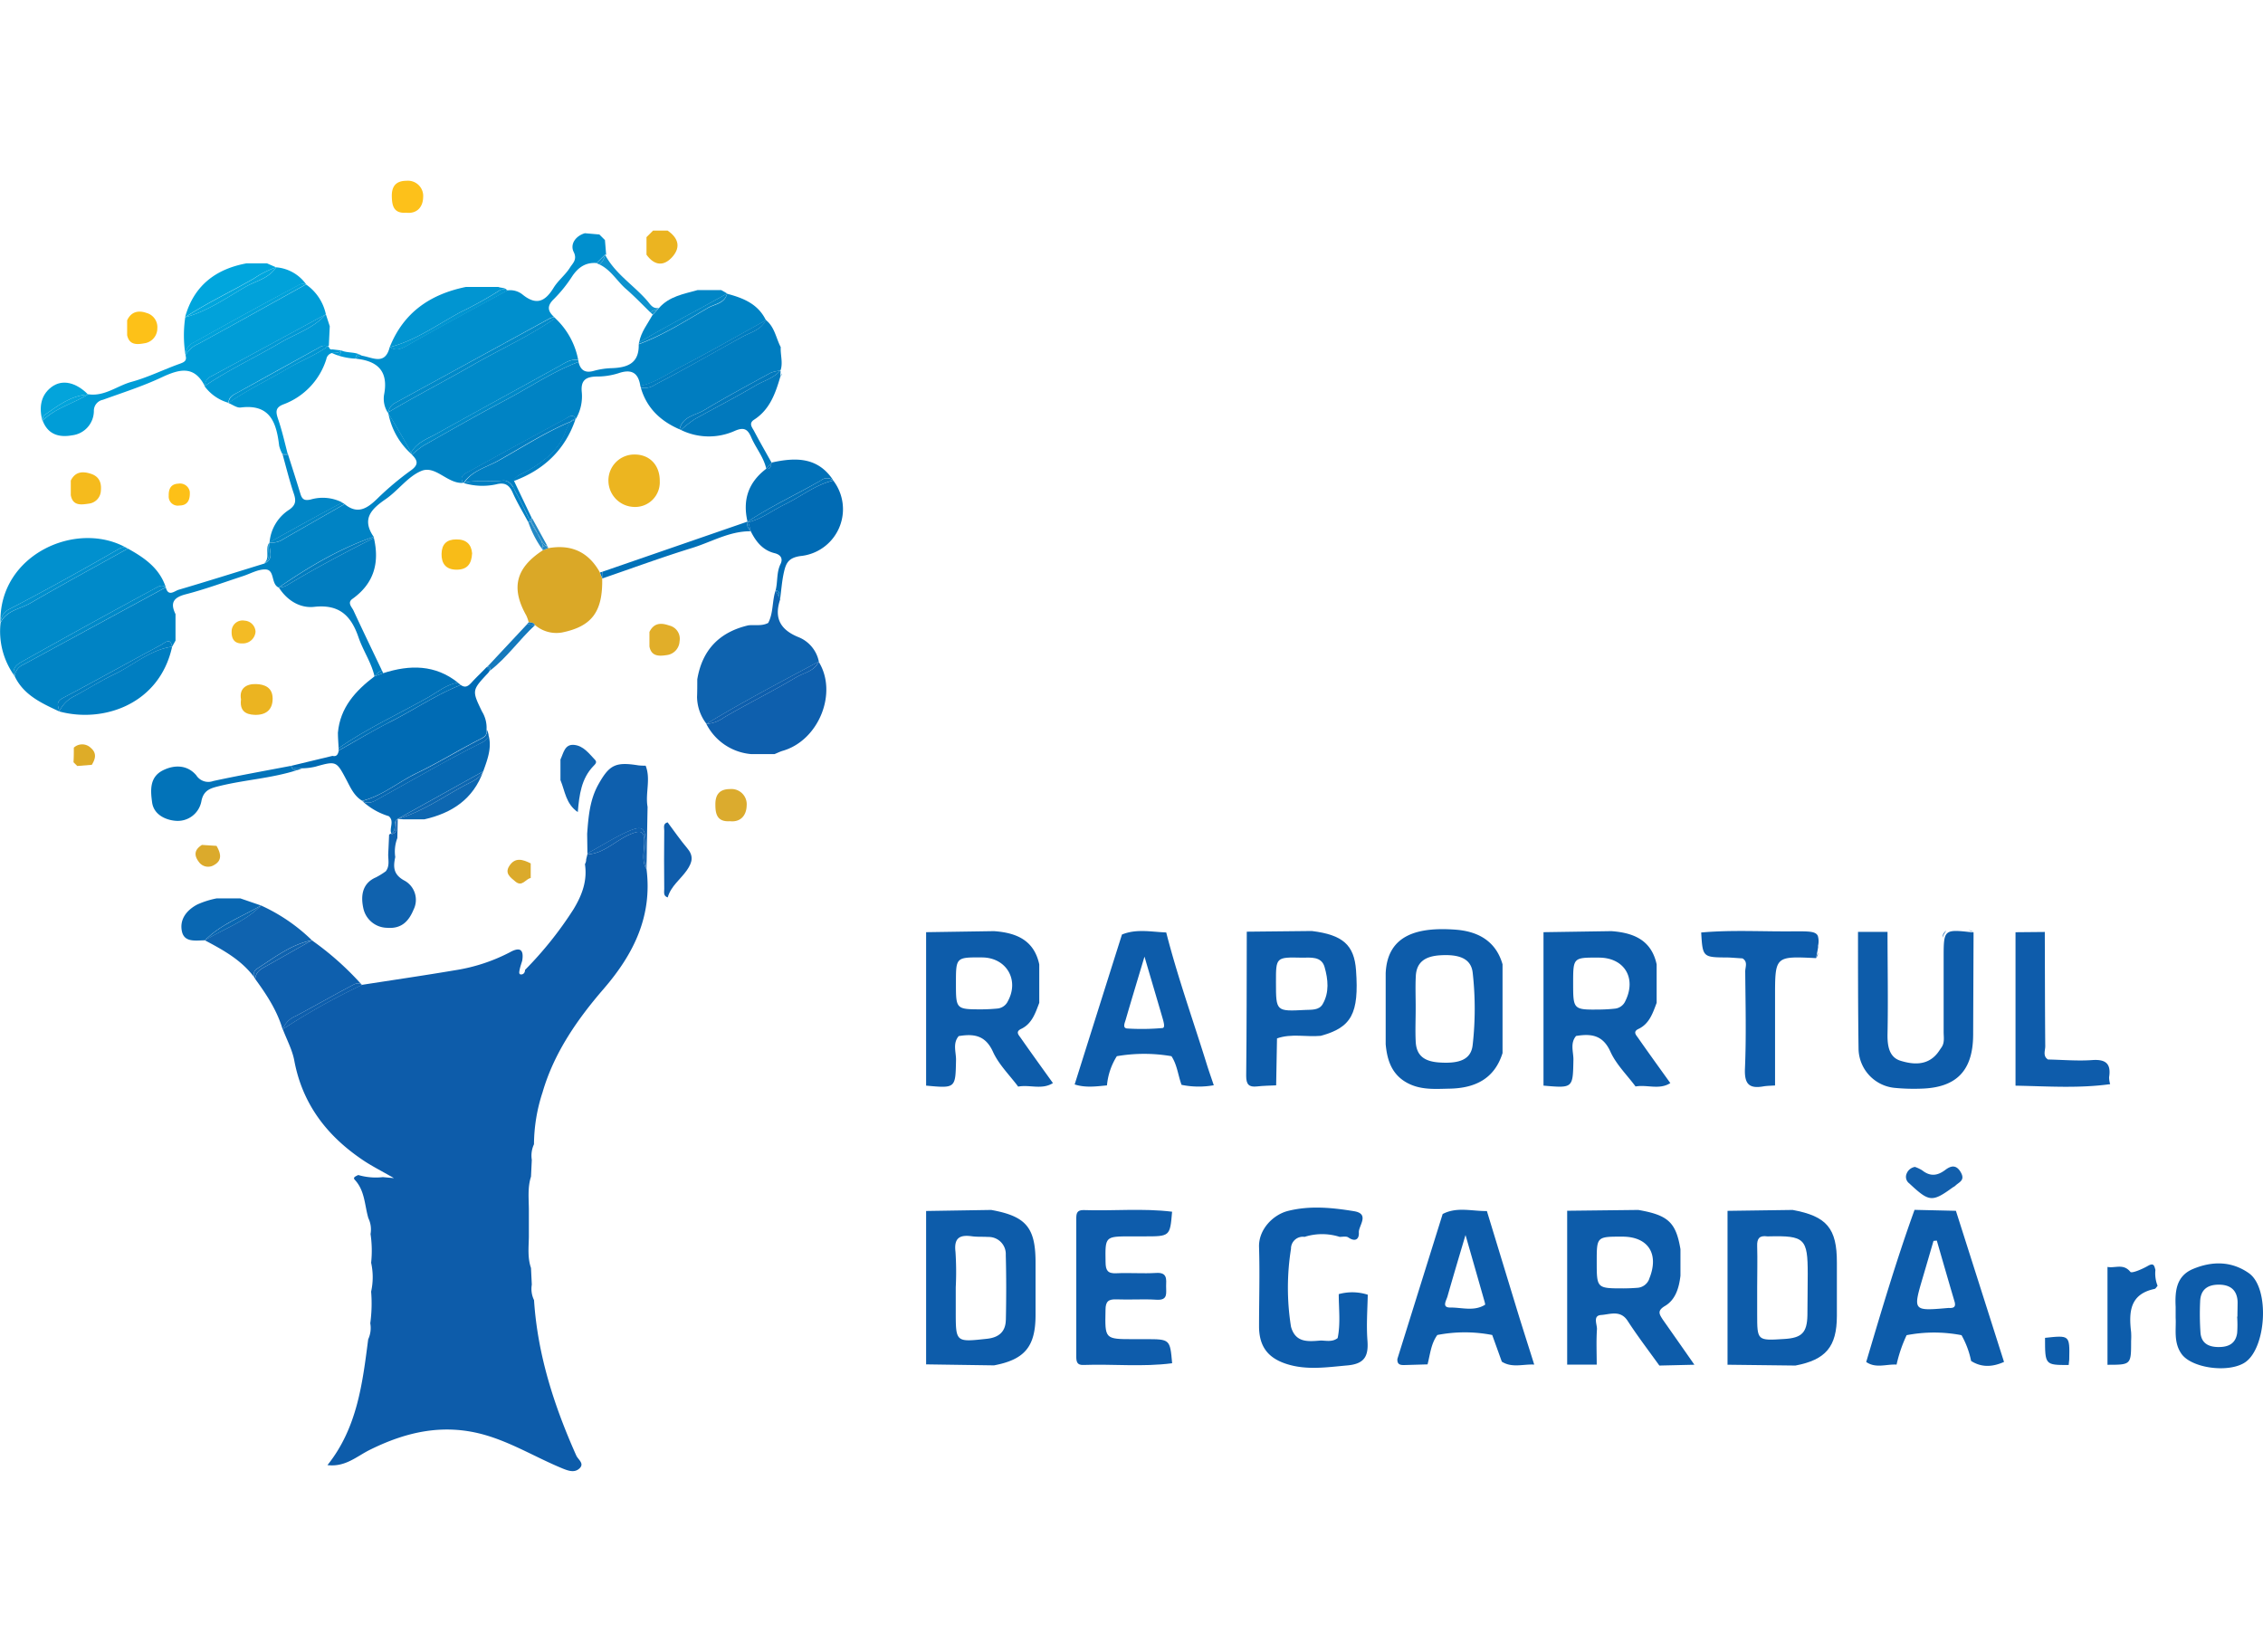 <svg xmlns="http://www.w3.org/2000/svg" id="Layer_1" data-name="Layer 1" viewBox="0 0 500 365"><defs><style>.cls-1{fill:#0d5caa;}.cls-2{fill:#0083c4;}.cls-3{fill:#0e5cab;}.cls-4{fill:#0d5cab;}.cls-5{fill:#008fcd;}.cls-6{fill:#006bb4;}.cls-7{fill:#008ac9;}.cls-8{fill:#0e63af;}.cls-9{fill:#009dd7;}.cls-10{fill:#007dc0;}.cls-11{fill:#0e5fad;}.cls-12{fill:#daa827;}.cls-13{fill:#016bb4;}.cls-14{fill:#0071b8;}.cls-15{fill:#017dc0;}.cls-16{fill:#0190ce;}.cls-17{fill:#0668b2;}.cls-18{fill:#007ec1;}.cls-19{fill:#0f63af;}.cls-20{fill:#0199d5;}.cls-21{fill:#01a2da;}.cls-22{fill:#0179bd;}.cls-23{fill:#0096d2;}.cls-24{fill:#0273b9;}.cls-25{fill:#0171b8;}.cls-26{fill:#0195d1;}.cls-27{fill:#1062ae;}.cls-28{fill:#0967b2;}.cls-29{fill:#00a6dd;}.cls-30{fill:#0086c6;}.cls-31{fill:#0186c6;}.cls-32{fill:#1164b0;}.cls-33{fill:#0d67b1;}.cls-34{fill:#0f5dab;}.cls-35{fill:#125fac;}.cls-36{fill:#03a4db;}.cls-37{fill:#fdc11a;}.cls-38{fill:#dbab2e;}.cls-39{fill:#ebb421;}.cls-40{fill:#fdc118;}.cls-41{fill:#e1ae29;}.cls-42{fill:#f5bb1d;}.cls-43{fill:#0e92ce;}.cls-44{fill:#f3bb25;}.cls-45{fill:#dbaa2b;}.cls-46{fill:#dbaa2c;}.cls-47{fill:#deac28;}.cls-48{fill:#fdc017;}.cls-49{fill:#1479bc;}.cls-50{fill:#ccdcec;}.cls-51{fill:#017fc2;}.cls-52{fill:#2389c5;}.cls-53{fill:#f8bc18;}.cls-54{fill:#ecb520;}</style></defs><path class="cls-1" d="M142.35,186.32c.08-2.93-.91-2.94-3.26-1.92-3.15,1.36-5.62,4.18-9.31,4.37l-.27,1.11a2,2,0,0,1-.27,1.05c.56,3.67-.64,6.84-2.51,9.94A81,81,0,0,1,116,214.3c0,.57-.32,1-.88,1s-.38-.64-.32-1a11.85,11.85,0,0,1,.31-1.17l.06-.2c.07-.22.15-.45.21-.67h0c.44-2.69-.7-3-2.78-1.83a39.1,39.1,0,0,1-12.12,3.95c-6.81,1.15-13.65,2.15-20.48,3.21a146.52,146.52,0,0,0-17.52,9.8c.87,2.3,2.09,4.54,2.54,6.92,1.77,9.51,7.1,16.51,14.9,21.83,2,1.39,4.25,2.5,7.12,4.16l-2.45-.22a13.89,13.89,0,0,1-5.44-.47h0c-.43.24-1.3.49-.76,1.06,2.25,2.42,2.15,5.61,3,8.48a5.74,5.74,0,0,1,.48,3.49A25.22,25.22,0,0,1,82,279a14.72,14.72,0,0,1,0,6.37v0a32.14,32.14,0,0,1-.19,7,5.91,5.91,0,0,1-.46,3.54h0c-1.26,9.77-2.43,19.58-9,27.8,4,.48,6.53-2,9.47-3.43,8.11-4,16.36-5.84,25.45-3.2,6,1.75,11.26,5,17,7.36,1.44.59,2.76,1,3.82-.06s-.37-1.9-.77-2.8c-4.91-11-8.54-22.25-9.33-34.33a5.67,5.67,0,0,1-.49-3.42l-.18-3.68c-.77-2.22-.52-4.52-.47-6.81v-5.94c0-2.48-.32-5,.47-7.42h0l.18-3.71a5.94,5.94,0,0,1,.48-3.45h0a37.44,37.44,0,0,1,1.89-11.46c2.56-8.83,7.76-16.24,13.61-23,6.61-7.69,10.65-16,9.37-26.31C141.73,190.21,142.3,188.21,142.35,186.32Z"></path><path class="cls-2" d="M85.2,110.29c2.77-1.9,4.91-5,7.87-6.23,3.16-1.33,5.76,2.85,9.21,2.63-.81-1.46.38-2,1.28-2.46q10.69-5.9,21.45-11.71c.66-.36,1.47-1.21,2.24,0a9.83,9.83,0,0,0,1.29-5.89c-.26-2.64.93-3.39,3.3-3.44a15.6,15.6,0,0,0,4.78-.72c2.9-1,4.4-.14,4.86,2.8,3.35-.67,6.08-2.7,9-4.23,6.32-3.28,12.51-6.83,18.76-10.27-1.74-3.61-5-4.92-8.6-5.87-.53,2.22-2.76,2.3-4.25,3.17-5,2.89-9.85,6-15.27,8,.13,4.33-2.64,5.19-6.18,5.28a16.81,16.81,0,0,0-3.85.62c-1.85.49-2.84-.21-3.27-2-5.81,2.19-10.93,5.71-16.39,8.57-6,3.17-12,6.58-17.9,9.94a19.06,19.06,0,0,0-2.5,2c1.26,1.25,1.53,2.19-.25,3.46a64.84,64.84,0,0,0-7.42,6.24c-2.22,2.16-4.34,3.56-7.22,1.2q-6.76,3.87-13.55,7.75a4.29,4.29,0,0,1-3,.73c-.27,1.59,1.19,3.65-1.24,4.67h0c-6.3,1.94-12.58,3.92-18.9,5.78-.87.26-2.27,1.62-2.82-.53L5.07,146.9a3,3,0,0,0-1.81,2.54c2,4.18,6,5.95,9.84,7.75-.18-1.09-.9-2.08.76-2.95,7.3-3.84,14.5-7.88,21.78-11.78.73-.39,2-1.75,2.39.42l.75-1.34,0-5.85c-1.22-2.49-.46-3.69,2.27-4.39,4.26-1.1,8.4-2.63,12.59-4,1.65-.53,3.29-1.5,4.93-1.49,2.25,0,1.21,3.2,3,4,6.57-4.51,13.36-8.6,21-11.2C79.86,114.69,82,112.49,85.2,110.29Z"></path><polygon class="cls-2" points="59.51 119.83 59.51 119.83 59.51 119.83 59.51 119.83"></polygon><path class="cls-1" d="M347.64,234.08c0-1.72-.76-3.6.59-5.19,3.28-.53,5.9-.26,7.58,3.46,1.27,2.82,3.66,5.15,5.56,7.7,2.54-.46,5.25.81,7.68-.75-2.38-3.32-4.78-6.63-7.13-10-.45-.64-1.22-1.37.17-2,2.35-1.15,3.1-3.5,3.94-5.73q0-4.24,0-8.49c-1.15-5.39-5.11-7-10-7.35l-15,.23h0q0,16.95,0,33.9C347.59,240.44,347.52,240.43,347.64,234.08Zm5.62-22.5c5.63,0,8.37,4.52,5.85,9.6a2.82,2.82,0,0,1-2.27,1.67c-1.08.12-2.17.18-3.26.2-6,.07-6,.06-6-5.9C347.59,211.55,347.59,211.55,353.26,211.58Z"></path><path class="cls-1" d="M232.64,239.3c-2.38-3.32-4.78-6.63-7.13-10-.46-.65-1.22-1.37.17-2,2.35-1.15,3.09-3.5,3.94-5.73v-8.49c-1.15-5.39-5.1-7-10-7.35h0l-15,.23h0q0,16.95,0,33.9c6.56.61,6.49.6,6.61-5.75,0-1.72-.76-3.6.59-5.19,3.29-.54,5.89-.24,7.57,3.46,1.28,2.83,3.67,5.15,5.57,7.7C227.5,239.59,230.2,240.85,232.64,239.3Zm-10-18a2.86,2.86,0,0,1-2.36,1.54c-1.08.1-2.17.16-3.26.17-5.81,0-5.81,0-5.81-5.76s0-5.75,5.84-5.71C222.43,211.61,225.3,216.61,222.61,221.34Z"></path><path class="cls-1" d="M367.88,288.54c2.32-1.37,3.1-4,3.41-6.68V276c-1-5.92-2.7-7.53-9.32-8.67l-15.71.18v34l6.53,0h0c0-2.6-.12-5.2.05-7.79.07-1.09-1-3.05.94-3.18s4.25-1.17,5.85,1.31c2.19,3.37,4.64,6.58,7,9.86l7.74-.18c-2.33-3.35-4.67-6.68-7-10C366.63,290.37,366.08,289.61,367.88,288.54Zm-3.48-6a3,3,0,0,1-2.73,2c-1,.08-1.95.11-2.93.12-5.95,0-5.95,0-5.95-5.91,0-5.53,0-5.53,5.69-5.52S366.63,277.05,364.4,282.51Z"></path><path class="cls-1" d="M219,267.33l-14.38.23v33.89l15,.22c6.79-1.28,9.17-4.15,9.18-11.09,0-3.81,0-7.61,0-11.42C228.84,271.24,226.76,268.73,219,267.33Zm3.23,24.32c-.05,2.54-1.5,3.85-4.11,4.14-7,.76-6.95.82-6.95-6.15v-5.23a67.94,67.94,0,0,0-.06-7.82c-.37-3.08.93-3.82,3.64-3.44,1.18.16,2.39.07,3.58.15a3.78,3.78,0,0,1,3.89,4C222.35,282.07,222.34,286.86,222.24,291.65Z"></path><path class="cls-1" d="M396.08,267.33l-14.39.2v34l15,.18c6.71-1.27,9.14-4.16,9.16-10.92,0-3.93,0-7.87,0-11.8C405.88,271.4,403.62,268.72,396.08,267.33Zm3.26,23.28c-.08,3.83-1.24,5-5.1,5.23-6,.39-6,.39-6-5.49v-5.87c0-3.05.09-6.1,0-9.15-.07-1.73.54-2.4,2.23-2.16h.32c7.95-.19,8.62.45,8.62,8.3C399.36,284.52,399.4,287.56,399.34,290.61Z"></path><path class="cls-1" d="M310.94,239.27c3,1.61,6.21,1.32,9.37,1.26,5.53-.11,9.88-2.12,11.67-7.86q0-9.81,0-19.61c-1.5-5.24-5.55-7.31-10.43-7.66-8-.58-15,.94-15.39,9.62v15.69C306.48,234.27,307.52,237.43,310.94,239.27Zm1.88-23.66c.17-2.92,1.91-4.32,5.33-4.54,4.43-.29,6.88.82,7.23,3.81a71.16,71.16,0,0,1,0,16c-.34,3.13-2.76,4.2-7.47,3.86-3.39-.25-5-1.64-5.12-4.72-.11-2.39,0-4.79,0-7.19h0C312.8,220.41,312.69,218,312.82,215.61Z"></path><path class="cls-1" d="M266.56,234.92c-3-9.64-6.39-19.13-8.89-28.9-3.27-.12-6.58-.86-9.78.46h0Q242.67,223,237.44,239.6c2.36.77,4.75.44,7.14.21h0a14.57,14.57,0,0,1,2.18-6.45,35.45,35.45,0,0,1,12.07,0c1.27,1.92,1.45,4.23,2.23,6.33a19,19,0,0,0,7.12.09h0C267.64,238.16,267.06,236.55,266.56,234.92Zm-9.73-7.78a51.94,51.94,0,0,1-7.79.1c-1.08-.08-.52-1.26-.34-1.88,1.29-4.45,2.64-8.87,4.17-14,1.5,5.13,2.83,9.58,4.11,14C257.14,226,257.45,227.09,256.83,227.14Z"></path><path class="cls-1" d="M442.78,300.91q-5.31-16.7-10.63-33.39l-9.14-.21c-4,11.07-7.33,22.34-10.68,33.61,2.13,1.48,4.47.44,6.71.58a31.18,31.18,0,0,1,2.22-6.5,31.93,31.93,0,0,1,12.13,0h0a19.41,19.41,0,0,1,2.12,5.7C437.89,302.21,440.32,302,442.78,300.91Zm-12-11.92h-.33c-7.81.68-7.8.68-5.62-6.72.8-2.7,1.58-5.4,2.37-8.1l.73-.07c1.31,4.53,2.61,9.06,3.95,13.58C432.15,288.79,431.65,289,430.73,289Z"></path><path class="cls-1" d="M328.52,267.57c-3.27.06-6.61-1-9.77.66h0l-10,32c-.11,1.48.92,1.38,1.89,1.36l4.77-.14c.58-2.21.75-4.55,2.16-6.49a31.73,31.73,0,0,1,12.13,0h0l2.12,5.89c2.28,1.45,4.77.5,7.16.65-1.25-4-2.53-7.94-3.75-11.93C333,282.26,330.76,274.91,328.52,267.57Zm-.41,20.71c-2.44,1.52-5.14.58-7.71.61-1.89,0-.86-1.52-.6-2.41,1.21-4.24,2.47-8.48,4-13.61,1.57,5.47,2.9,10.13,4.23,14.79C328.07,287.86,328.18,288.23,328.11,288.28Z"></path><path class="cls-1" d="M418.63,240.36a44.43,44.43,0,0,0,5.88.17c7.8-.23,11.41-4,11.45-11.89l.09-22.61c-6.61-.76-6.61-.76-6.61,5.64,0,5.44,0,10.88,0,16.32,0,1.17.27,2.41-.51,3.48h0c-.31.43-.58.89-.92,1.3-2.24,2.73-5.37,2.44-8.09,1.6-2.53-.77-2.93-3.29-2.88-5.92.15-7.52,0-15,0-22.56l-6.52,0h0c0,8.63,0,17.26.12,25.89A8.83,8.83,0,0,0,418.63,240.36Z"></path><path class="cls-1" d="M435,205.51c.35.15.71.32,1.1.52A2.37,2.37,0,0,0,435,205.51Z"></path><path class="cls-1" d="M430.05,205.63a1.72,1.72,0,0,0-.85,1.54A3.73,3.73,0,0,1,430.05,205.63Z"></path><path class="cls-1" d="M275.34,237.72c0,1.89.6,2.52,2.41,2.32,1.39-.16,2.81-.17,4.21-.24h0q.09-5.19.19-10.37c3.16-1.13,6.44-.27,9.66-.57,6.82-1.85,8.48-4.93,7.8-14.48-.4-5.59-2.92-7.84-9.77-8.68l-14.37.15C275.44,216.48,275.46,227.1,275.34,237.72Zm12.32-26.13c1.92,0,4.3-.35,5,2.07.77,2.7,1.09,5.61-.43,8.21-.81,1.38-2.47,1.2-3.87,1.27-6.44.34-6.44.32-6.44-6.09C281.91,211.48,281.91,211.46,287.66,211.59Z"></path><polygon class="cls-1" points="275.44 205.85 275.44 205.85 275.44 205.85 275.44 205.85"></polygon><path class="cls-1" d="M275.47,205.83l0,0h0Z"></path><path class="cls-3" d="M253.09,295.88h-2.62c-6.42,0-6.34,0-6.21-6.46,0-1.92.68-2.4,2.46-2.33,2.94.12,5.9-.11,8.83.08,2.58.16,2.07-1.49,2.1-3s.3-3.08-2.18-2.92c-2.94.18-5.89-.07-8.83.07-1.92.09-2.35-.65-2.37-2.44-.09-5.71-.16-5.71,5.63-5.71h2.94c5.67,0,5.67,0,6.13-5.45-6.52-.8-13.08-.13-19.62-.36-1.42,0-1.55.77-1.55,1.87q0,15.24,0,30.49c0,1.1.15,1.92,1.56,1.86,6.54-.24,13.09.48,19.62-.38h0C258.51,295.88,258.51,295.88,253.09,295.88Z"></path><path class="cls-4" d="M295.79,285.93h0c0,3.24.42,6.49-.24,9.71-1.13.89-2.43.58-3.7.54-2.77.22-5.61.57-6.61-3.05a54.59,54.59,0,0,1,0-17.21h0a2.62,2.62,0,0,1,3-2.64,12.74,12.74,0,0,1,7.75,0h0c.65,0,1.47-.19,1.92.13,1.56,1.07,2.42.35,2.32-1.1s2.5-4.11-1.05-4.7c-4.83-.79-9.72-1.28-14.57-.07-3.37.84-6.56,4.14-6.43,8,.18,5.89,0,11.78,0,17.67.06,4.21,1.88,6.73,5.86,8.08,4.49,1.52,9.06.8,13.67.39,3.78-.34,4.68-2.05,4.42-5.49s0-6.75.07-10.13A11.18,11.18,0,0,0,295.79,285.93Z"></path><path class="cls-5" d="M78.69,79.26c4.85.51,7.18,2.83,6.16,8a5.67,5.67,0,0,0,.84,3.91l.12-.07A2.77,2.77,0,0,1,87.35,89q17.1-9.33,34.19-18.71a3.58,3.58,0,0,1,.94-.21c-1.37-1.22-1.75-2.36-.22-3.89a30.06,30.06,0,0,0,4.07-5c1.34-2.06,3-3.26,5.47-3.07l1.88-1.86h0l.25.05-.27-3.27h0l-1.23-1.23-3.21-.28h0c-2.12.64-3.3,2.48-2.46,4.15s-.25,2.52-.8,3.4c-1,1.63-2.64,2.87-3.64,4.5-1.84,3-3.77,4-6.85,1.51a4.38,4.38,0,0,0-3.37-.93c-7.39,4-14.81,8-22.14,12.17-1.36.77-2.47,1.26-3.85.33-1,4.13-3.77,2.32-6.15,1.93A1.3,1.3,0,0,0,78.69,79.26Z"></path><path class="cls-6" d="M66.85,169.74c-.37.14-.75.27-1.12.39A11.54,11.54,0,0,0,66.85,169.74Z"></path><path class="cls-6" d="M104.19,150.8c-.72.79-1.38,1.26-2.39.54-5.36,2.14-10.15,5.38-15.27,8-4,2-7.8,4.32-11.68,6.49-.16.76-.4,1.41-1.39,1.18l-9.18,2.21c.72.82,1.69.44,2.57.53a13.39,13.39,0,0,0,2.84-.36c4.66-1.32,4.65-1.23,6.9,3,.88,1.69,1.68,3.49,3.44,4.54,4.48-1.11,8-4.17,12-6.11,4.67-2.24,9.1-5,13.71-7.35,1-.54,2-.88,1.76-2.26a6.85,6.85,0,0,0-1-4c-2.26-4.68-2.25-4.68,1.38-8.56a3.2,3.2,0,0,0,.34-.53l-.7-.73C106.41,148.57,105.25,149.63,104.19,150.8Z"></path><path class="cls-6" d="M107.54,161.24c.1.23.19.46.27.68A3,3,0,0,0,107.54,161.24Z"></path><path class="cls-7" d="M5,146.11q14.68-8.25,29.51-16.25c.68-.37,1.39-.72,2.12-.1-1.38-4.23-4.72-6.53-8.37-8.55-7.2,4-14.45,7.92-21.57,12.07-2.25,1.3-5.25,1.57-6.56,4.32a16.8,16.8,0,0,0,3.15,11.84C2.47,147.63,3.78,146.79,5,146.11Z"></path><path class="cls-7" d="M5.07,146.9l31.54-17.14c-.73-.62-1.44-.27-2.12.1q-14.8,8-29.51,16.25c-1.2.68-2.51,1.52-1.72,3.33A3,3,0,0,1,5.07,146.9Z"></path><path class="cls-8" d="M171.36,130.47c-.79,2.33-.45,4.92-1.63,7.16a2.6,2.6,0,0,1-.42.19c-1.3.51-2.7.18-4,.35-6.38,1.5-10.17,5.44-11.25,11.93,0,1.3,0,2.6-.05,3.9a10,10,0,0,0,2.09,5.94c8.09-4.92,16.48-9.3,24.82-13.77a7.39,7.39,0,0,0-4.31-5.32c-4.16-1.63-5.67-4.23-4.21-8.49a.61.61,0,0,1-.21-.39C171.89,131.47,171.63,131,171.36,130.47Z"></path><path class="cls-9" d="M46.8,83.08Q59.42,76.29,72,69.44a10.72,10.72,0,0,0-4.38-6.59C59.67,67.25,51.74,71.67,43.79,76A5.57,5.57,0,0,0,41,78.53h0c.33,1.16-.26,1.48-1.3,1.85-3.59,1.28-7,3-10.69,4-3.17.89-5.94,3.27-9.51,2.73-3.29,2.07-7.25,3-10.07,5.84,1.18,3.07,3.64,3.75,6.5,3.23a5.44,5.44,0,0,0,4.81-5.36,2.47,2.47,0,0,1,2-2.49c4.39-1.59,8.84-3,13.07-5,3.83-1.77,7.09-2.65,9.43,1.95A2.54,2.54,0,0,1,46.8,83.08Z"></path><path class="cls-10" d="M164,74.42c-6.42,3.5-12.75,7.18-19.24,10.55a4.16,4.16,0,0,1-3.18.67c1.29,4.49,4.33,7.39,8.57,9.22.63-2.88,3.46-3.06,5.39-4.22,4.82-2.9,9.79-5.56,14.72-8.26a7,7,0,0,1,2.07-.47c.06-.06.11-.14.17-.21.5-1.67-.1-3.36,0-5-1.05-2-1.33-4.45-3.29-6C168.18,72.88,165.87,73.41,164,74.42Z"></path><path class="cls-10" d="M141.48,85.22h0l.12.42a4.16,4.16,0,0,0,3.18-.67c6.49-3.37,12.82-7,19.24-10.55,1.85-1,4.16-1.54,5.24-3.7-6.25,3.44-12.44,7-18.76,10.27C147.56,82.52,144.83,84.55,141.48,85.22Z"></path><path class="cls-4" d="M385,211.75c1.24.75.59,1.95.6,2.91.06,7.15.25,14.31-.06,21.44-.14,3.36.88,4.49,4.07,3.93.85-.14,1.72-.14,2.58-.2h0c0-6.52,0-13.05,0-19.58,0-9,0-9,9.05-8.56.2-.94.36-1.72.46-2.38,0-.13,0-.26,0-.39a4.28,4.28,0,0,0-.06-2.15c-.48-1-1.89-1-4.93-1-6.95.1-13.9-.36-20.84.26h0c.33,5.5.33,5.49,5.93,5.52C382.82,211.59,383.89,211.69,385,211.75Z"></path><path class="cls-4" d="M392.14,239.83,392,240A2,2,0,0,0,392.14,239.83Z"></path><path class="cls-4" d="M401.68,210.55c-.15.36-.31.74-.51,1.14A1.52,1.52,0,0,0,401.68,210.55Z"></path><path class="cls-11" d="M175.93,149.63c-5.22,3.11-10.69,5.8-15.94,8.87a7.38,7.38,0,0,1-3.93,1.44,12.26,12.26,0,0,0,9.87,6.67l5.21,0c.6-.24,1.18-.54,1.79-.72,8-2.3,12.22-12.86,7.95-19.68C179.94,148.32,177.65,148.6,175.93,149.63Z"></path><path class="cls-11" d="M160,158.5c5.25-3.07,10.72-5.76,15.94-8.87,1.72-1,4-1.31,4.95-3.46-8.34,4.47-16.73,8.85-24.82,13.77A7.38,7.38,0,0,0,160,158.5Z"></path><path class="cls-3" d="M466.23,239.54s0,0,0,0v0A5.54,5.54,0,0,1,466,238c.47-3-.75-4-3.76-3.78-3.23.23-6.49-.07-9.74-.13-1.21-.76-.6-2-.61-2.93-.07-8.42-.07-16.83-.1-25.25l-6.47.06q0,16.95,0,33.9C452.28,240,459.27,240.5,466.23,239.54Z"></path><polygon class="cls-3" points="451.79 205.83 451.79 205.83 451.79 205.83 451.79 205.83"></polygon><path class="cls-3" d="M465.93,240.1h0c.06,0,.11-.12.16-.25A2.2,2.2,0,0,1,465.93,240.1Z"></path><path class="cls-1" d="M496.88,281.3c-3.82-2.69-8.12-2.7-12.34-.93-3.77,1.58-4,5-3.84,8.39,0,.66,0,1.31,0,2.42.15,2.41-.53,5.44,1.33,8,2.23,3.06,10,4.16,13.73,2C500.73,298.33,501.62,284.63,496.88,281.3Zm-2.53,9.61h-.06a25.42,25.42,0,0,1,0,3.6c-.33,2.41-2,3.15-4.23,3.11s-3.68-.93-3.87-3.15a60.52,60.52,0,0,1-.08-6.87c.07-2.52,1.47-3.72,4-3.76s4.17,1.07,4.28,3.8C494.39,288.73,494.35,289.82,494.35,290.91Z"></path><path class="cls-12" d="M132.56,126.5c-2.5-4.53-6.32-6.29-11.4-5.39h0l-1.22.47h0c-6,3.9-7.09,8.34-3.65,14.42a8.3,8.3,0,0,1,.52,1.5c.51.07,1.09,0,1.39.59h0a7.23,7.23,0,0,0,6,1.65c6.58-1.35,9-4.58,8.85-11.93h0c-.18-.43-.35-.87-.53-1.31Z"></path><path class="cls-11" d="M65.33,224.5c4.11-2.19,8.15-4.49,12.26-6.67.76-.4,1.53-.93,2.39-.2a65.32,65.32,0,0,0-11.07-9.87c-3.28,1.85-6.55,3.72-9.84,5.56-1.23.69-2.56,1.26-2.67,3,2.52,3.45,4.85,7,6.06,11.16A5,5,0,0,1,65.33,224.5Z"></path><path class="cls-11" d="M77.59,217.83c-4.11,2.18-8.15,4.48-12.26,6.67a5,5,0,0,0-2.87,2.93A146.52,146.52,0,0,1,80,217.63C79.12,216.9,78.35,217.43,77.59,217.83Z"></path><path class="cls-13" d="M173.43,111.43c-2.71,1.31-5.12,3.21-8.1,3.95l.55,2c1.13,2.29,2.64,4.19,5.26,4.84,1.38.34,1.89,1.22,1.32,2.39-.93,1.88-.59,3.94-1.1,5.86h0c1.09.07.7.91.79,1.5l.21.39c.27-2,.41-4.05.86-6s1-3.14,3.68-3.51a10.4,10.4,0,0,0,7.21-16.67C180.14,107.1,177,109.71,173.43,111.43Z"></path><path class="cls-13" d="M171.36,130.47h0c.27.5.53,1,.79,1.5C172.06,131.38,172.45,130.54,171.36,130.47Z"></path><path class="cls-14" d="M94.6,154.08c2.11-1.2,4.06-2.86,6.58-3.25-5-4-10.61-4-16.51-2.1h0l-1.92.7h0c-4.19,3.19-7.6,6.88-8.09,12.47,0,1.14.11,2.27.16,3.41C81.06,160.94,88,157.81,94.6,154.08Z"></path><path class="cls-14" d="M94.6,154.08c-6.6,3.73-13.54,6.86-19.78,11.23l0,.51c3.88-2.17,7.71-4.47,11.68-6.49,5.12-2.61,9.91-5.85,15.27-8-.2-.18-.41-.34-.62-.51C98.66,151.22,96.71,152.88,94.6,154.08Z"></path><path class="cls-15" d="M84.37,148.11c-2.1-4.41-4.22-8.8-6.27-13.22-.37-.78-1.44-1.72-.22-2.58,4.78-3.41,6-8,4.73-13.46-6.39,3.23-12.71,6.58-18.85,10.25a4.05,4.05,0,0,1-2.15.71c1.82,2.87,4.7,4.61,7.8,4.27,5.57-.62,8.17,1.95,9.81,6.76,1,2.92,2.83,5.53,3.53,8.59h0A4.4,4.4,0,0,1,84.37,148.11Z"></path><path class="cls-15" d="M82.61,118.85c0-.08,0-.16,0-.24-7.59,2.6-14.38,6.69-21,11.2a4.05,4.05,0,0,0,2.15-.71C69.9,125.43,76.22,122.08,82.61,118.85Z"></path><path class="cls-15" d="M84.67,148.73h0l-.3-.62a4.4,4.4,0,0,0-1.62,1.32h0Z"></path><path class="cls-16" d="M2.1,134.57c7.91-4.11,15.72-8.43,23.45-12.88.85-.49,1.65-1.12,2.69-.48C17.17,114.67-.33,122.46.11,137.6A3.5,3.5,0,0,1,2.1,134.57Z"></path><path class="cls-16" d="M6.67,133.28c7.12-4.15,14.37-8.06,21.57-12.07-1-.64-1.84,0-2.69.48C17.82,126.14,10,130.46,2.1,134.57a3.5,3.5,0,0,0-2,3C1.42,134.85,4.42,134.58,6.67,133.28Z"></path><path class="cls-11" d="M142.65,169.17v0a12.47,12.47,0,0,1-1.62-.07c-5.05-.81-6.4-.11-8.83,4.23-1.9,3.41-2.19,7.14-2.47,10.89l.06,4.44a.85.85,0,0,1,.14-.19c3.07-1.62,6-3.56,9.18-4.91,2.75-1.16,3.43-.63,3.53,2.34.06,2.05-.27,4.11.21,6.15q.1-6.89.23-13.77C142.54,175.25,143.83,172.15,142.65,169.17Z"></path><path class="cls-11" d="M142.63,185.88c-.1-3-.78-3.5-3.53-2.34-3.21,1.35-6.11,3.29-9.18,4.91a.85.85,0,0,0-.14.19v.13c3.69-.19,6.16-3,9.31-4.37,2.35-1,3.34-1,3.26,1.92,0,1.89-.62,3.89.49,5.71C142.36,190,142.69,187.93,142.63,185.88Z"></path><path class="cls-17" d="M106.12,164.25c-7.54,3.74-14.79,8-22.16,12.05-1.23.67-2.42,1.6-3.93.66a15,15,0,0,0,5.87,3.37h0c1.29,1.11.08,2.59.55,3.82,1.4-.67.14-2.52,1.44-3.24h0l18.88-10.49c1-2.78,2.08-5.56,1-8.51C108.11,163.1,107.21,163.71,106.12,164.25Z"></path><path class="cls-17" d="M105.78,163.5c-4.61,2.38-9,5.11-13.71,7.35-4.07,1.94-7.56,5-12,6.11,1.51.94,2.7,0,3.93-.66,7.37-4.05,14.62-8.31,22.16-12.05,1.09-.54,2-1.15,1.69-2.33-.08-.22-.17-.45-.27-.68C107.74,162.62,106.83,163,105.78,163.5Z"></path><path class="cls-18" d="M16.4,153.84a7,7,0,0,0-3.3,3.35c9.69,2.63,22.15-1.56,24.93-14.31-4.91.69-8.54,4.07-12.8,6.11C22.22,150.44,19.35,152.23,16.4,153.84Z"></path><path class="cls-18" d="M35.64,142.46c-7.28,3.9-14.48,7.94-21.78,11.78-1.66.87-.94,1.86-.76,2.95a7,7,0,0,1,3.3-3.35c3-1.61,5.82-3.4,8.83-4.85,4.26-2,7.89-5.42,12.8-6.11C37.6,140.71,36.37,142.07,35.64,142.46Z"></path><path class="cls-19" d="M56.83,214c3.83-2.46,7.46-5.32,12.08-6.26a39.37,39.37,0,0,0-11.24-7.68c-3.49,3.59-8.25,5.15-12.4,7.7,4.18,2.21,8.32,4.49,11.13,8.49A1.49,1.49,0,0,1,56.83,214Z"></path><path class="cls-19" d="M59.07,213.32c3.29-1.84,6.56-3.71,9.84-5.56-4.62.94-8.25,3.8-12.08,6.26a1.49,1.49,0,0,0-.43,2.25C56.51,214.58,57.84,214,59.07,213.32Z"></path><path class="cls-20" d="M52.51,86.72q9-5,18-9.94a2,2,0,0,1,1.93-.25l.22-.15c.06-1.43.13-2.87.2-4.3L72,69.44c-2.75,3.12-6.72,4.31-10.15,6.33C56.33,79,50.49,81.71,45.19,85.32A9.92,9.92,0,0,0,50.49,89C50.48,87.67,51.57,87.23,52.51,86.72Z"></path><path class="cls-20" d="M72,69.44Q59.41,76.26,46.8,83.08a2.54,2.54,0,0,0-1.61,2.24c5.3-3.61,11.14-6.3,16.65-9.55C65.27,73.75,69.24,72.56,72,69.44Z"></path><path class="cls-21" d="M42.8,75.69c7.62-4.24,15.24-8.48,23-12.57a2,2,0,0,1,1.86-.27A9,9,0,0,0,61,59.06c-1.57,2.48-4.46,3-6.77,4.32-4.3,2.48-8.4,5.4-13.3,6.72A27.09,27.09,0,0,0,41,78.53h0A3,3,0,0,1,42.8,75.69Z"></path><path class="cls-21" d="M43.79,76c8-4.36,15.88-8.78,23.82-13.18a2,2,0,0,0-1.86.27c-7.71,4.09-15.33,8.33-23,12.57A3,3,0,0,0,41,78.53,5.57,5.57,0,0,1,43.79,76Z"></path><path class="cls-22" d="M172.35,81.91c-1.43,1.67-3.61,2.21-5.42,3.28-4.38,2.6-8.94,4.91-13.39,7.39A26.05,26.05,0,0,0,150.46,95a14,14,0,0,0,11.91.19c2-.87,2.84-.37,3.61,1.43,1,2.35,2.75,4.37,3.32,6.94l1.18-1.33h0c-1.3-2.34-2.64-4.66-3.87-7-.39-.75-1.28-1.68,0-2.5,3.47-2.23,4.72-5.81,5.8-9.5l.06-1.29Z"></path><path class="cls-22" d="M172.73,82.5a5.32,5.32,0,0,1-.32.69A.83.83,0,0,0,172.73,82.5Z"></path><path class="cls-22" d="M153.54,92.58c4.45-2.48,9-4.79,13.39-7.39,1.81-1.07,4-1.61,5.42-3.28a7,7,0,0,0-2.07.47c-4.93,2.7-9.9,5.36-14.72,8.26-1.93,1.16-4.76,1.34-5.39,4.22l.29.14A26.05,26.05,0,0,1,153.54,92.58Z"></path><path class="cls-23" d="M61.45,92.61c-.52-1.55-.68-2.55,1.15-3.26a15.59,15.59,0,0,0,9.5-10A1.67,1.67,0,0,1,73.35,78c.71-.07,1.49.09,2-.58l-1.94-.23c-.45.1-.63-.19-.76-.54a2.25,2.25,0,0,0-.21-.12c-2.85,2-6.12,3.24-9.11,5-4.27,2.53-8.79,4.64-12.87,7.51.9.35,1.85,1.09,2.69,1,6.56-.85,7.93,3.35,8.53,8.45a8,8,0,0,0,.69,1.79h1.19C62.89,97.7,62.31,95.11,61.45,92.61Z"></path><path class="cls-23" d="M72.47,76.53a2,2,0,0,0-1.93.25q-9,5-18,9.94c-.94.51-2,1-2,2.32,4.08-2.87,8.6-5,12.87-7.51C66.35,79.77,69.62,78.52,72.47,76.53Z"></path><path class="cls-24" d="M64.28,169.21c-5.72,1.1-11.47,2.12-17.16,3.35a3.15,3.15,0,0,1-3.75-1.26c-1.92-2.27-4.73-2.41-7.37-1.1-3,1.5-2.75,4.46-2.39,7.09.38,2.78,3.1,3.9,5.19,4.06a5.31,5.31,0,0,0,5.69-4.29c.46-2.48,2-2.9,3.91-3.37,5.73-1.42,11.69-1.73,17.33-3.56C65.16,170.25,64.63,170.14,64.28,169.21Z"></path><path class="cls-24" d="M64.28,169.21c.35.93.88,1,1.45.92.37-.12.75-.25,1.12-.39C66,169.65,65,170,64.28,169.21Z"></path><path class="cls-25" d="M169.27,103.59c-3.94,3-5.23,6.89-4.11,11.66h0l.1.07.07-.14c5.13-3.41,10.76-6,16.07-9.05a2.14,2.14,0,0,1,2.71,0c-3.42-5.22-8.38-5.09-13.63-3.93h0C170.34,103,170.18,103.78,169.27,103.59Z"></path><path class="cls-25" d="M181.4,106.13c-5.31,3.1-10.94,5.64-16.07,9.05l-.07.14.07.06c3-.74,5.39-2.64,8.1-3.95,3.57-1.72,6.71-4.33,10.68-5.27A2.14,2.14,0,0,0,181.4,106.13Z"></path><path class="cls-25" d="M169.27,103.59c.91.19,1.07-.58,1.21-1.36l-1.18,1.33Z"></path><path class="cls-1" d="M476.23,280.59c-.24-.87-.32-1.67-1.66-.9s-3.58,1.7-3.88,1.32c-1.53-1.91-3.4-.76-5.05-1.09v21.62c5.22,0,5.22,0,5.22-5.27a15.85,15.85,0,0,0,0-1.95c-.52-4.41-.31-8.39,5.18-9.54.26-.06.45-.45.67-.69A7.35,7.35,0,0,1,476.23,280.59Z"></path><path class="cls-26" d="M109.74,64.56c.66-.45,1.45-1,2.36-.36-.47-.72-1.32-.52-2-.8l-7.17,0C95.11,65,89.17,69,86.11,76.7c5.77-1.46,10.52-5,15.66-7.75A85.88,85.88,0,0,0,109.74,64.56Z"></path><path class="cls-26" d="M90,76.37c7.33-4.14,14.75-8.13,22.14-12.17-.91-.68-1.7-.09-2.36.36a85.88,85.88,0,0,1-8,4.39c-5.14,2.74-9.89,6.29-15.66,7.75C87.49,77.63,88.6,77.14,90,76.37Z"></path><path class="cls-27" d="M87.89,180.91h0c-1.09.88.67,2.89-1.36,3.39l-.08-.15a2.23,2.23,0,0,0-.48.26h0c-.06,1.46-.13,2.92-.2,4.38,0,1.26.35,2.57-.53,3.71h0a16.81,16.81,0,0,1-2.16,1.34c-3.17,1.35-3.36,4.26-2.81,6.8a5.45,5.45,0,0,0,5.2,4.35c3.24.28,4.84-1.45,5.9-4a4.84,4.84,0,0,0-2.11-6.48c-2.39-1.34-2.39-3-1.93-5.15a8.26,8.26,0,0,1,.46-4.18h0l.09-4.29h0Z"></path><path class="cls-27" d="M87.89,180.92h0l0,0Z"></path><path class="cls-27" d="M86.53,184.3c2-.5.27-2.51,1.36-3.39h0c-1.3.72,0,2.57-1.44,3.24h0Z"></path><path class="cls-28" d="M53.09,198.49h-5.2a19.23,19.23,0,0,0-4.29,1.35c-2.48,1.31-3.94,3.37-3.41,5.92s3.09,2,5.08,2c3.51-3.57,8.21-5.23,12.4-7.7Z"></path><path class="cls-28" d="M45.27,207.78c4.15-2.55,8.91-4.11,12.4-7.7C53.48,202.55,48.78,204.21,45.27,207.78Z"></path><path class="cls-29" d="M61,59.06l-2-.87H54.44c-6.88,1.28-11.65,5-13.55,11.9,4.87-3.19,10.15-5.65,15.19-8.56A21.56,21.56,0,0,1,61,59.06Z"></path><path class="cls-29" d="M61,59.06a21.56,21.56,0,0,0-4.88,2.48c-5,2.91-10.32,5.37-15.19,8.56,4.9-1.32,9-4.24,13.3-6.72C56.5,62.05,59.39,61.54,61,59.06Z"></path><path class="cls-30" d="M144.21,69.54h0c-1.11,2-2.58,3.81-3,6.13,6.37-3.81,13-7.14,19.46-10.82l-1.33-.76h-5.2c-3.08.87-6.31,1.38-8.57,4l-1.35,1.47Z"></path><path class="cls-30" d="M141.14,76c5.42-2,10.31-5.09,15.27-8,1.49-.87,3.72-1,4.25-3.17-6.45,3.68-13.09,7-19.46,10.82A3.23,3.23,0,0,0,141.14,76Z"></path><path class="cls-31" d="M59.51,119.83Z"></path><path class="cls-31" d="M68.66,110.36c-1.44.33-1.93-.06-2.3-1.3-.88-2.91-1.82-5.79-2.73-8.68a1,1,0,0,1-1.23-.12c.83,3,1.57,6,2.54,8.88.5,1.53.4,2.44-1,3.45a9.49,9.49,0,0,0-4.38,7.24c5.36-3,10.69-5.94,16.09-8.8A9.5,9.5,0,0,0,68.66,110.36Z"></path><path class="cls-31" d="M59.57,119.84a4.29,4.29,0,0,0,3-.73q6.8-3.87,13.55-7.75h0a4.56,4.56,0,0,0-.56-.33c-5.4,2.86-10.73,5.85-16.09,8.8h.06Z"></path><path class="cls-31" d="M63.63,100.38l0-.12H62.4A1,1,0,0,0,63.63,100.38Z"></path><path class="cls-32" d="M127.66,179.43c.33-3.89.8-7.43,3.47-10.19.38-.39.86-.82.34-1.36-1.34-1.39-2.55-3.11-4.64-3.3s-2.32,1.83-3,3.23h0c0,1.52,0,3,0,4.55C124.84,174.76,125,177.61,127.66,179.43Z"></path><path class="cls-33" d="M102.67,173.52c-4.85,2.61-9.4,5.85-14.78,7.41h0l1.31.1h4.55c6.09-1.38,10.8-4.45,13-10.59C105.93,172.15,104.17,172.71,102.67,173.52Z"></path><path class="cls-33" d="M87.89,180.93c5.38-1.56,9.93-4.8,14.78-7.41,1.5-.81,3.26-1.37,4.1-3.09L87.89,180.92Z"></path><path class="cls-33" d="M87.87,180.93h0Z"></path><path class="cls-33" d="M87.89,180.93h0Z"></path><path class="cls-34" d="M147.51,181.69c-1.08.27-.74,1.17-.75,1.84q-.07,6.43,0,12.88c0,.7-.25,1.56.77,1.87h0c.69-2.5,2.84-4,4.23-6,1.23-1.78,1.54-3.16.06-4.9S148.92,183.58,147.51,181.69Z"></path><path class="cls-35" d="M429.81,258.48c-1.77,1.34-3.36,1.49-5.12.09a8.17,8.17,0,0,0-1.59-.75,2.38,2.38,0,0,0-1.84,1.49,1.8,1.8,0,0,0,.59,2.16c4.38,4.08,5,4.23,9.62.87A3.21,3.21,0,0,0,432,262c.78-.81,2.28-1.15,1.22-3S430.9,257.66,429.81,258.48Z"></path><path class="cls-25" d="M165.25,115.34l-.13-.08-32.05,11.07a3.87,3.87,0,0,1,0,1.48h0c6.62-2.27,13.19-4.69,19.87-6.75,4.27-1.32,8.26-3.73,12.92-3.68C165.4,116.76,164.84,116.17,165.25,115.34Z"></path><path class="cls-25" d="M133.07,126.33l-.51.17c.18.44.35.88.53,1.31A3.87,3.87,0,0,0,133.07,126.33Z"></path><path class="cls-25" d="M165.25,115.34c-.41.83.15,1.42.63,2l-.55-2Z"></path><path class="cls-25" d="M165.16,115.25h0l.13.08v0Z"></path><path class="cls-25" d="M165.25,115.34l.08,0-.07-.06Z"></path><path class="cls-36" d="M9.71,91.78c3-2.07,5.89-4.37,9.74-4.63-2.58-2.61-5.65-3.46-8.08-1.63S8.6,90.11,9.38,93C9.51,92.59,9.39,92,9.71,91.78Z"></path><path class="cls-36" d="M9.71,91.78c-.32.22-.2.81-.33,1.21,2.82-2.88,6.78-3.77,10.07-5.84C15.6,87.41,12.7,89.71,9.71,91.78Z"></path><path class="cls-37" d="M89.72,47c2.38.28,3.71-1.23,3.77-3.37a3.37,3.37,0,0,0-3.65-3.69c-2.43,0-3.32,1.3-3.27,3.47C86.62,45.34,86.91,47.2,89.72,47Z"></path><path class="cls-38" d="M161.31,174.34c-2.45,0-3.29,1.35-3.25,3.5,0,2,.4,3.79,3.2,3.6,2.39.27,3.65-1.3,3.71-3.41A3.37,3.37,0,0,0,161.31,174.34Z"></path><path class="cls-39" d="M56.24,157.94c2.48.09,4-1.08,4-3.58s-1.82-3.17-3.68-3.22c-2.16-.07-3.76,1-3.31,3.39C52.94,157,54.19,157.86,56.24,157.94Z"></path><path class="cls-40" d="M28.08,74h0c.44,2.23,2.13,2.16,3.74,1.86a3.32,3.32,0,0,0,2.94-3.3,3.25,3.25,0,0,0-2.4-3.42c-1.73-.62-3.39-.31-4.27,1.64h0c0,1.07,0,2.14,0,3.22Z"></path><path class="cls-41" d="M150.15,141.66a3,3,0,0,0-2.3-3.46c-1.86-.66-3.4-.55-4.36,1.43h0c0,1.07,0,2.13,0,3.2h0c.43,2.3,2.24,2.14,3.82,1.91A3.23,3.23,0,0,0,150.15,141.66Z"></path><path class="cls-39" d="M142.86,56.3h0c1.78,2.48,3.91,2.56,5.78.36s1.1-4.17-1.13-5.71l-3.22,0h0l-1.45,1.45c0,1.29,0,2.59,0,3.88Z"></path><path class="cls-42" d="M19.67,111.27a3,3,0,0,0,2.62-2.89c.16-1.67-.34-3-2-3.63-1.85-.65-3.61-.68-4.65,1.43,0,1.07,0,2.15,0,3.22h0C16.09,111.86,18,111.51,19.67,111.27Z"></path><polygon class="cls-1" points="451.84 295.59 451.84 295.59 451.84 295.59 451.84 295.59"></polygon><path class="cls-1" d="M451.84,295.59c0,6,0,6,5.23,6,0-.43.12-.86.12-1.29C457.3,295,457.3,295,451.84,295.59Z"></path><path class="cls-43" d="M132.44,58.43c2.52,1.17,3.88,3.69,5.9,5.44,1.87,1.63,3.59,3.42,5.36,5.16.47-.57,1.37-.41,1.86-1-1.36.28-1.92-.86-2.59-1.61-3-3.45-7.09-5.95-9.29-10.16h0A3.41,3.41,0,0,1,132.44,58.43Z"></path><path class="cls-43" d="M131.8,58.16c.22.08.43.17.64.27a3.41,3.41,0,0,0,1.24-2.13h0Z"></path><path class="cls-43" d="M143.7,69l.51.51h0l1.35-1.47C145.07,68.62,144.17,68.46,143.7,69Z"></path><path class="cls-44" d="M54.05,137.13a2.41,2.41,0,0,0-2.87,2.33c-.06,1.45.44,2.77,2.34,2.7a2.8,2.8,0,0,0,2.94-2.59A2.56,2.56,0,0,0,54.05,137.13Z"></path><path class="cls-45" d="M113.87,194.77c1.5,1.27,2.25-.58,3.39-.78,0-1.08,0-2.15,0-3.23h0c-1.72-.86-3.46-1.46-4.76.61C111.48,193,112.81,193.87,113.87,194.77Z"></path><path class="cls-46" d="M47.37,191.08c1.84-1.05,1.35-2.67.47-4.19l-3.23-.21h0c-1.58,1-1.86,2.21-.67,3.76A2.5,2.5,0,0,0,47.37,191.08Z"></path><path class="cls-47" d="M20.06,165.24a2.72,2.72,0,0,0-3.75-.05c0,1.07,0,2.15-.07,3.22h0l.83.83,3.22-.26h0C21.08,167.68,21.44,166.42,20.06,165.24Z"></path><path class="cls-48" d="M39.62,111.69c1.5,0,2.45-.82,2.31-3.07a2.19,2.19,0,0,0-2.53-1.76c-1.65.07-2.17,1.17-2.12,2.69A2,2,0,0,0,39.62,111.69Z"></path><path class="cls-49" d="M107.78,147.2c.41.19.71.44.45,1,3.8-2.91,6.51-6.88,10-10.1h0c-.55-.11-1.16,0-1.65-.31Z"></path><path class="cls-49" d="M107.78,147.2l-.25.26.7.73C108.49,147.64,108.19,147.39,107.78,147.2Z"></path><path class="cls-49" d="M116.81,137.5l-.26.28c.49.33,1.1.2,1.65.31C117.9,137.5,117.32,137.57,116.81,137.5Z"></path><path class="cls-20" d="M74.66,78.53a14.93,14.93,0,0,0,3.87.71c.14-1,.64-1.12,1.43-.61-1.36-1-3.12-.54-4.58-1.21A1.06,1.06,0,0,1,74.66,78.53Z"></path><path class="cls-20" d="M78.53,79.24l.16,0A1.3,1.3,0,0,1,80,78.63C79.17,78.12,78.67,78.28,78.53,79.24Z"></path><path class="cls-20" d="M73.35,78a11.22,11.22,0,0,0,1.31.53,1.06,1.06,0,0,0,.72-1.11C74.84,78.09,74.06,77.93,73.35,78Z"></path><path class="cls-31" d="M59.57,119.83h0c-1.2,1.35.28,3.41-1.23,4.68C60.29,123.36,58.79,121.29,59.57,119.83Z"></path><path class="cls-31" d="M59.57,119.84h0c-.78,1.46.72,3.53-1.24,4.68h0C60.76,123.49,59.3,121.43,59.57,119.84Z"></path><path class="cls-31" d="M59.57,119.82h0Z"></path><path class="cls-31" d="M59.57,119.83h0v0Z"></path><path class="cls-50" d="M115.36,212.3c-.06.22-.14.45-.21.67A5.11,5.11,0,0,0,115.36,212.3Z"></path><path class="cls-7" d="M85.78,91.33c1.75,2.88,3.51,5.76,5.07,8.75,0,0,0-.06,0-.1,1.26-2.27,3.66-3.06,5.7-4.2,9-5,18.16-10,27.21-15,1.23-.69,2.48-1.57,4-1.2a16.86,16.86,0,0,0-5.18-9.36l0,.12c-5.74,4-12.15,6.86-18.19,10.34s-12.5,6.79-18.62,10.43l0,.21Z"></path><path class="cls-7" d="M123.74,80.79c-9,5-18.17,9.94-27.21,15-2,1.14-4.44,1.93-5.7,4.2,0,0,0,.07,0,.1s.13.25.2.38a19.06,19.06,0,0,1,2.5-2c5.94-3.36,11.86-6.77,17.9-9.94,5.46-2.86,10.58-6.38,16.39-8.57,0-.11,0-.22-.07-.34C126.22,79.22,125,80.1,123.74,80.79Z"></path><path class="cls-7" d="M122.62,70.35l0-.12-.11-.11a3.58,3.58,0,0,0-.94.21Q104.44,79.68,87.35,89a2.77,2.77,0,0,0-1.54,2.08c6.12-3.64,12.46-6.88,18.62-10.43S116.88,74.36,122.62,70.35Z"></path><path class="cls-7" d="M90.88,100.3l0-.22c-1.56-3-3.32-5.87-5.07-8.75A16.05,16.05,0,0,0,90.88,100.3Z"></path><path class="cls-7" d="M90.88,100.3l.17.16c-.07-.13-.14-.25-.2-.38Z"></path><path class="cls-51" d="M111,106.19c1.17-.15,2,.7,2.57,1.67-.49-1.43.06-2.43,1.74-3.18a26.78,26.78,0,0,0,5-3.14,13.85,13.85,0,0,0,4.55-5.85,7.78,7.78,0,0,1,1.34-2.55c-5.65,2.35-10.77,5.71-16.09,8.67-2.59,1.44-5.74,2.15-7.52,4.84C105.28,106,108.13,106.53,111,106.19Z"></path><path class="cls-51" d="M110,101.81c5.32-3,10.44-6.32,16.09-8.67a2.56,2.56,0,0,1,1.14-.67c-.77-1.16-1.58-.31-2.24,0q-10.76,5.81-21.45,11.71c-.9.49-2.09,1-1.28,2.46l.22,0C104.28,104,107.43,103.25,110,101.81Z"></path><path class="cls-51" d="M109.68,107c1.77-.45,2.79.07,3.56,1.77,1,2.26,2.3,4.4,3.48,6.59l.38-.43-.19-.24c-1-2-1.86-4-2.94-5.83a7.47,7.47,0,0,1-.45-1c-.61-1-1.4-1.82-2.57-1.67-2.82.34-5.67-.18-8.45.46l0,.09A14.3,14.3,0,0,0,109.68,107Z"></path><path class="cls-51" d="M102.5,106.65l-.22,0,.17,0Z"></path><path class="cls-51" d="M120.22,101.54a26.78,26.78,0,0,1-5,3.14c-1.68.75-2.23,1.75-1.74,3.18q.2.3.36.6c1.14,2.11,2.16,4.28,3.26,6.4h0l.38-.42h0c-1.27-2.65-2.54-5.3-3.91-8.18,6.57-2.44,11.25-6.84,13.55-13.54l-1,.42a7.78,7.78,0,0,0-1.34,2.55A13.85,13.85,0,0,1,120.22,101.54Z"></path><path class="cls-51" d="M126.11,93.14l1-.42.09-.25A2.56,2.56,0,0,0,126.11,93.14Z"></path><path class="cls-51" d="M117.14,114.86c-1.1-2.12-2.12-4.29-3.26-6.4q-.16-.3-.36-.6a7.47,7.47,0,0,0,.45,1c1.08,1.88,2,3.87,2.94,5.83l.19.24,0,0Z"></path><path class="cls-52" d="M118.74,117.85a22.17,22.17,0,0,0-1.39-2.59l-.06,0A14.21,14.21,0,0,0,118.74,117.85Z"></path><path class="cls-52" d="M119.55,119.32a4.87,4.87,0,0,1,.38,1.43c.19-.08.39-.15.58-.21A7.07,7.07,0,0,1,119.55,119.32Z"></path><path class="cls-52" d="M120.51,120.54c-.19.06-.39.13-.58.21a3.82,3.82,0,0,1,0,.83h0l1.22-.47h0A6,6,0,0,1,120.51,120.54Z"></path><path class="cls-52" d="M118.74,117.85a14.21,14.21,0,0,1-1.45-2.57,1.41,1.41,0,0,1-.57.06,23.49,23.49,0,0,0,2.82,5.62l.24-.16.15,0a4.87,4.87,0,0,0-.38-1.43A16.13,16.13,0,0,1,118.74,117.85Z"></path><path class="cls-52" d="M119.93,120.75l-.15,0-.24.16.4.62A3.82,3.82,0,0,0,119.93,120.75Z"></path><path class="cls-52" d="M117.35,115.26a22.17,22.17,0,0,1,1.39,2.59,10.08,10.08,0,0,1,.81,1.47,7.07,7.07,0,0,0,1,1.22l.3-.07-3.29-6C117.67,114.89,117.58,115.14,117.35,115.26Z"></path><path class="cls-52" d="M120.51,120.54a6,6,0,0,0,.65.57h0l-.35-.64Z"></path><path class="cls-52" d="M118.74,117.85a16.13,16.13,0,0,0,.81,1.47A10.08,10.08,0,0,0,118.74,117.85Z"></path><path class="cls-52" d="M117.29,115.28l.06,0-.14-.2C117.24,115.14,117.26,115.21,117.29,115.28Z"></path><path class="cls-52" d="M117.1,114.91l-.38.43a1.41,1.41,0,0,0,.57-.06c0-.07-.05-.14-.08-.22Z"></path><path class="cls-52" d="M117.14,114.86c0,.07,0,.14.07.2l.14.2c.23-.12.32-.37.17-.82h0Z"></path><path class="cls-52" d="M117.14,114.86l0,0,.11.15C117.19,115,117.16,114.93,117.14,114.86Z"></path><path class="cls-53" d="M100.79,119.18c-2.13,0-3.19,1.09-3.23,3.19s.93,3.48,3.26,3.5,3.37-1.16,3.49-3.63C104.14,120.31,103.07,119.14,100.79,119.18Z"></path><path class="cls-54" d="M140.2,100.42a5.72,5.72,0,0,0-5.77,5.83A5.82,5.82,0,0,0,140,112a5.44,5.44,0,0,0,5.77-5.7C145.81,102.79,143.55,100.41,140.2,100.42Z"></path></svg>